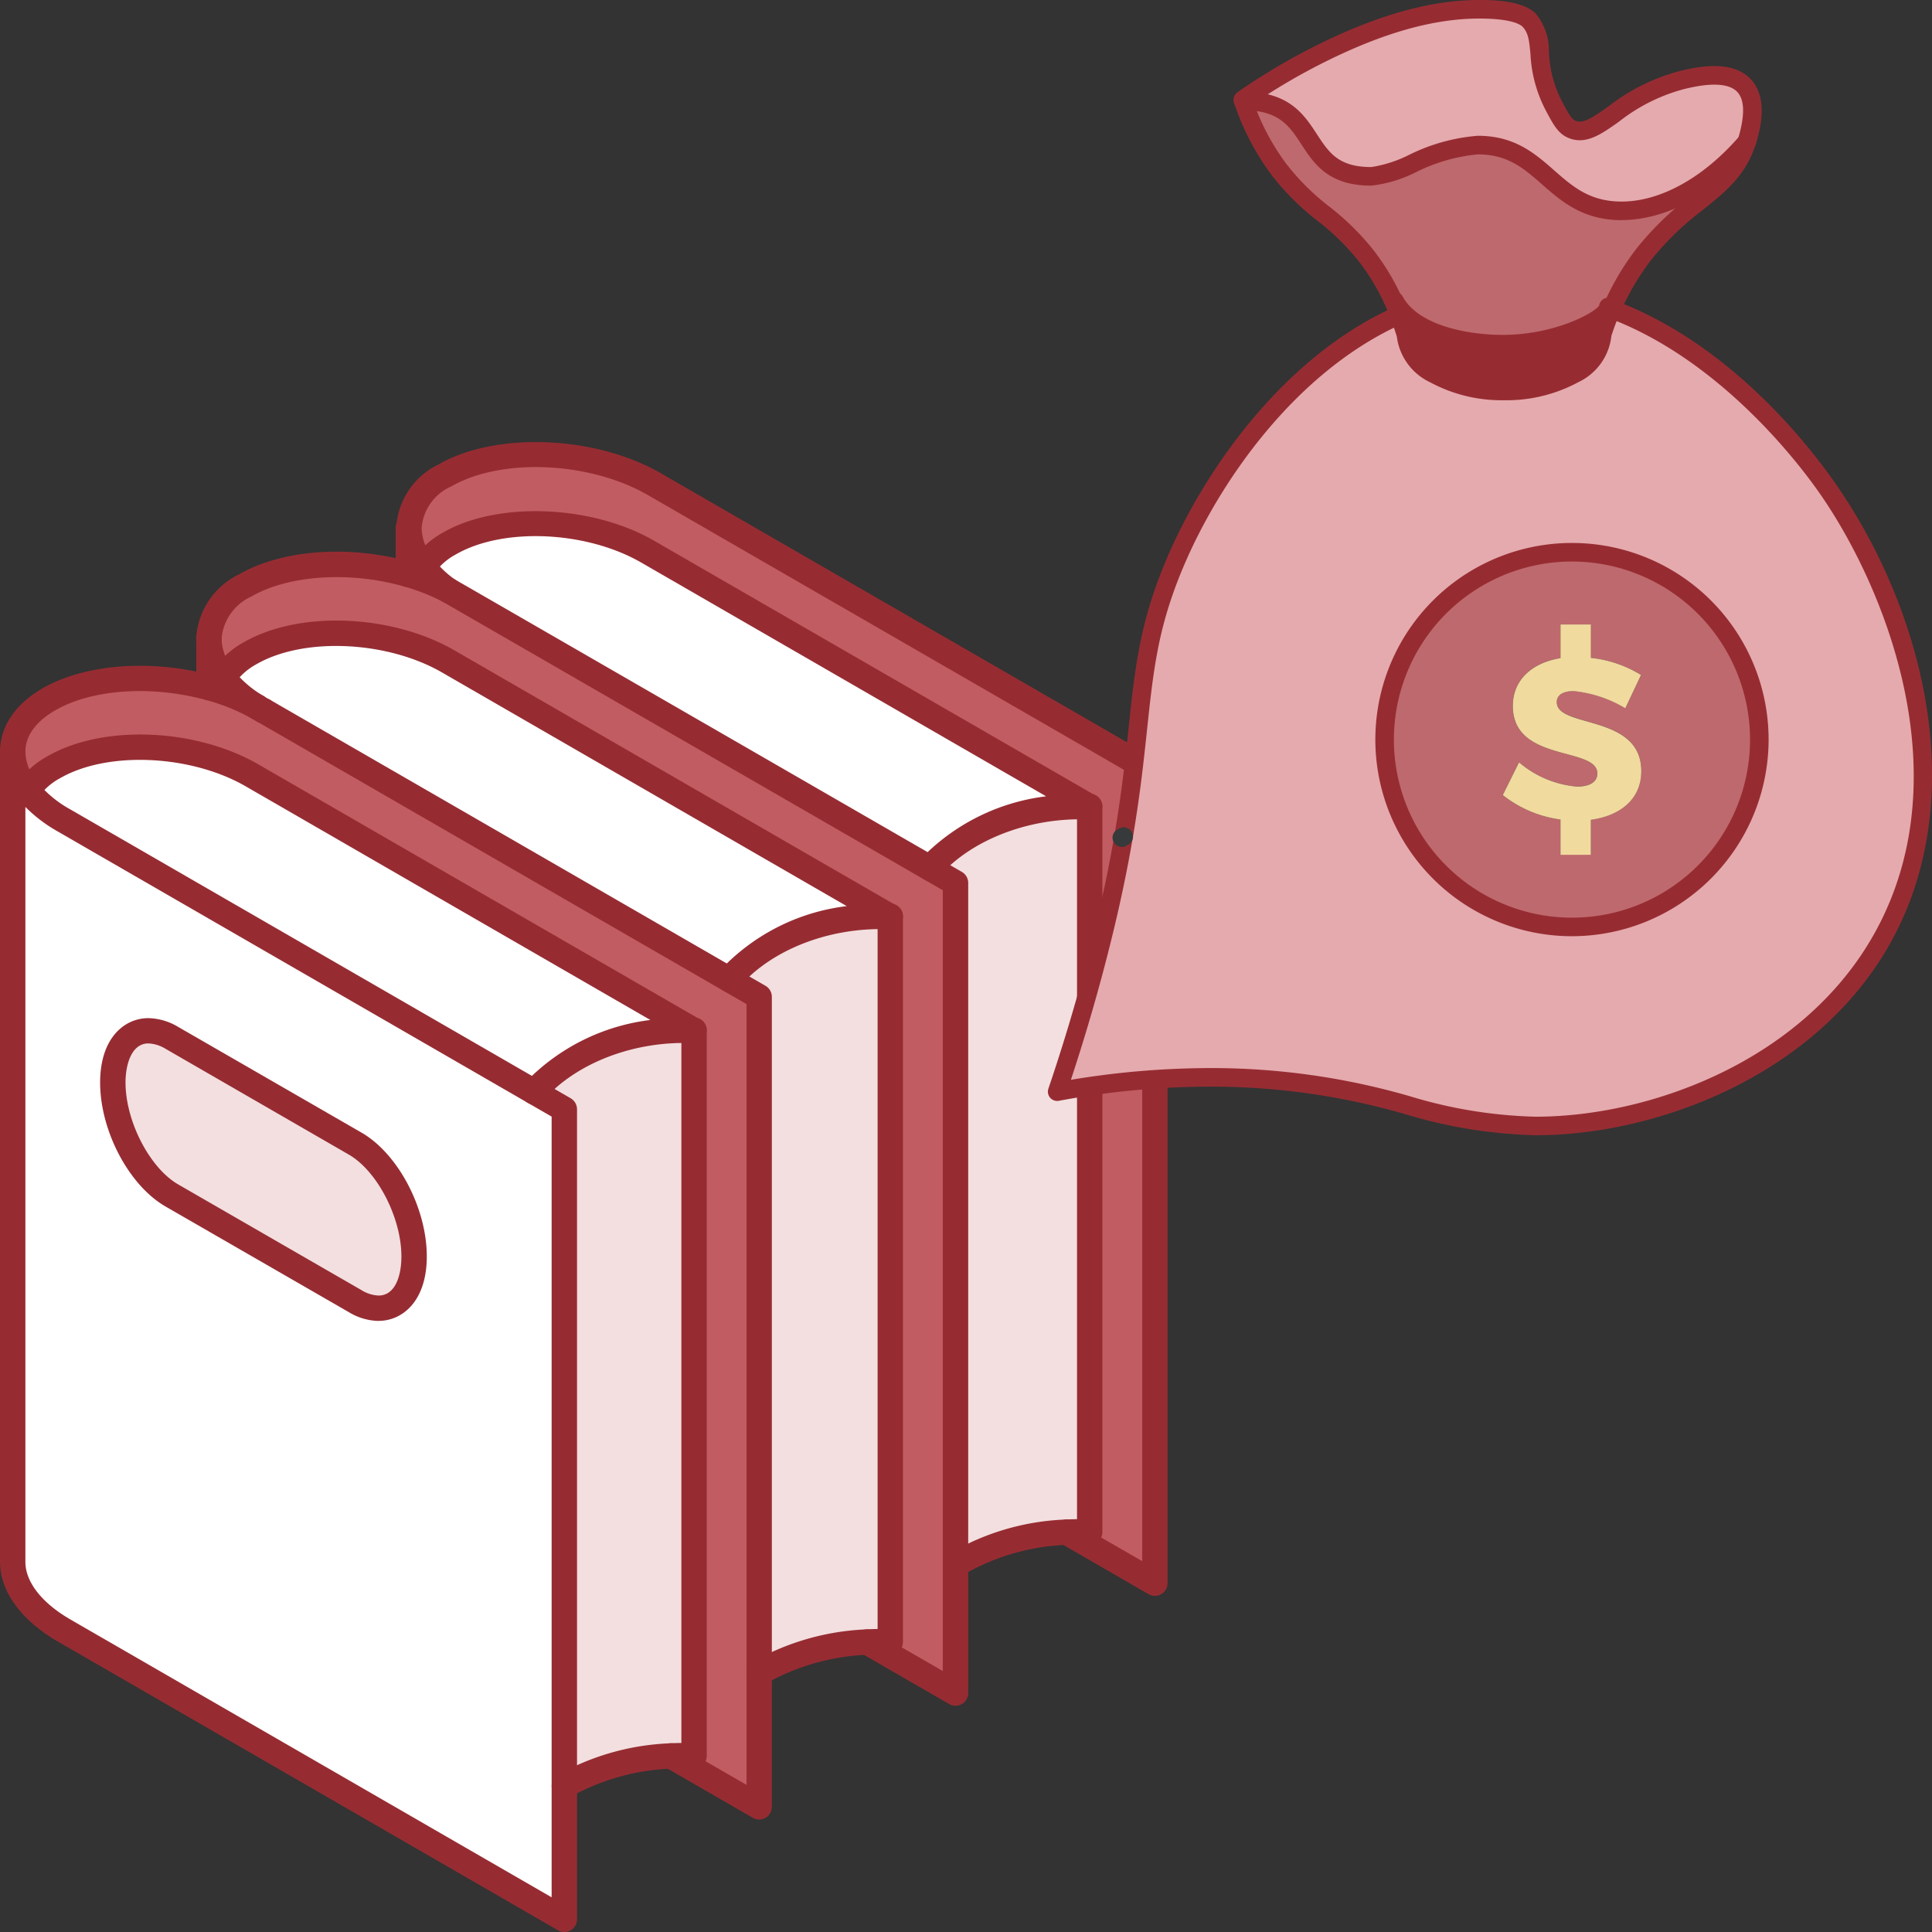 <svg xmlns="http://www.w3.org/2000/svg" xmlns:xlink="http://www.w3.org/1999/xlink" width="150" height="150" viewBox="0 0 150 150"><rect x="0" y="0" width="150" height="150" fill="#333333" stroke="none"/><defs><clipPath id="a"><rect width="150" height="150" transform="translate(1040 1699)" fill="#f2f2f2"/></clipPath></defs><g transform="translate(-1040 -1699)" clip-path="url(#a)"><g transform="translate(1040 1733.323)"><path d="M106.233,26.2V89.1l-6.854-3.957a17.072,17.072,0,0,1,1.8-.007V28.821L66.863,9.015C62.31,6.381,55.407,6.1,51.464,8.377a5.909,5.909,0,0,0-2.024,1.8h-.007A4.971,4.971,0,0,1,48.318,7.2,4.814,4.814,0,0,1,51.1,3.1C55.269.692,62.573,1,67.39,3.782Z" transform="translate(-16.569 -0.506)" fill="#c15d62"/><path d="M122.273,43.082V99.4c-.582-.028-1.178-.025-1.8.007a18.3,18.3,0,0,0-8.509,2.461h-.118V48.993l-2-1.158c2.925-3.333,7.914-4.962,12.425-4.754" transform="translate(-37.67 -14.768)" fill="#f3dfdf"/><path d="M101.755,31.618c-4.511-.208-9.5,1.421-12.425,4.754-7.887-4.553-37.2-21.469-37.388-21.567a8.723,8.723,0,0,1-1.927-1.829h.007a5.918,5.918,0,0,1,2.023-1.8c3.943-2.28,10.846-2,15.4.637Z" transform="translate(-17.152 -3.304)" fill="#fff"/><path d="M82.649,92.053v10.028L75.8,98.124a14.137,14.137,0,0,1,1.8-.007V41.8L43.279,21.99c-4.553-2.626-11.455-2.917-15.4-.637a5.922,5.922,0,0,0-2.024,1.809l-.076.055a5.039,5.039,0,0,1-1.087-2.786v-.263a4.925,4.925,0,0,1,2.82-4.082c3.216-1.857,8.3-2.107,12.661-.846a16.889,16.889,0,0,1,3.084,1.22c.187.1.366.2.554.3L82.649,39.183Z" transform="translate(-8.468 -4.958)" fill="#c15d62"/><path d="M98.662,56.065v56.314a15.326,15.326,0,0,0-1.8.007,18.607,18.607,0,0,0-8.385,2.384V62.289l-2.342-1.351.007-.007c2.911-3.41,7.963-5.08,12.516-4.865" transform="translate(-29.539 -19.22)" fill="#f3dfdf"/><path d="M78.158,44.6c-4.553-.215-9.605,1.455-12.516,4.865l-.007.007C57.8,44.953,29.2,28.445,29.052,28.355c-.014-.014-.041-.028-.056-.041a9.357,9.357,0,0,1-2.647-2.3l.076-.055a5.932,5.932,0,0,1,2.023-1.809c3.943-2.28,10.846-1.989,15.4.637Z" transform="translate(-9.036 -7.754)" fill="#fff"/><path d="M59.456,105.122V115.53l-6.846-3.95a17.111,17.111,0,0,1,1.788-.007V55.259L20.086,35.447c-4.56-2.634-11.455-2.918-15.406-.631a5.86,5.86,0,0,0-2.017,1.8A4.8,4.8,0,0,1,1.5,33.624c0-1.532.922-2.994,2.814-4.082,3.167-1.83,8.115-2.1,12.425-.908a16.145,16.145,0,0,1,3.735,1.5c.014.014.041.028.055.042.153.09.3.171.451.256,3.349,1.88,38.476,22.21,38.476,22.21Z" transform="translate(-0.514 -9.571)" fill="#c15d62"/><path d="M73.731,125.843a18.466,18.466,0,0,0-8.282,2.315V75.634l-2.356-1.358c2.924-3.333,7.921-4.976,12.425-4.755v56.314q-.873-.041-1.788.007" transform="translate(-21.636 -23.834)" fill="#f3dfdf"/><path d="M55,58.056c-4.5-.221-9.5,1.421-12.426,4.754L6.092,41.743a9.743,9.743,0,0,1-2.82-2.329v-.007a5.865,5.865,0,0,1,2.017-1.794c3.95-2.287,10.846-2,15.405.631Z" transform="translate(-1.122 -12.368)" fill="#fff"/><path d="M44.328,116.877v10.367L5.485,104.818C2.852,103.294,1.5,101.346,1.5,99.5V36.6a4.794,4.794,0,0,0,1.164,2.987V39.6a9.744,9.744,0,0,0,2.821,2.328L44.328,64.353ZM29.907,79.8c1.629,0,2.758-1.5,2.758-4.019,0-3.375-2.045-7.3-4.581-8.767L13.856,58.8a3.722,3.722,0,0,0-1.822-.547c-1.622,0-2.758,1.5-2.758,4.019,0,3.375,2.051,7.3,4.58,8.767l14.228,8.2a3.666,3.666,0,0,0,1.823.555" transform="translate(-0.514 -12.553)" fill="#fff"/><path d="M49.412,13.165a8.737,8.737,0,0,0,1.927,1.829,16.947,16.947,0,0,0-3.084-1.22v-3.59H48.3a4.971,4.971,0,0,0,1.116,2.98" transform="translate(-16.548 -3.493)" fill="#fff"/><path d="M36.722,87.08c0,2.516-1.13,4.019-2.758,4.019a3.662,3.662,0,0,1-1.822-.555l-14.228-8.2c-2.53-1.462-4.581-5.392-4.581-8.767,0-2.515,1.137-4.019,2.758-4.019a3.726,3.726,0,0,1,1.823.547l14.228,8.212c2.536,1.463,4.58,5.392,4.58,8.767" transform="translate(-4.572 -23.852)" fill="#f3dfdf"/><path d="M25.78,26.334a9.349,9.349,0,0,0,2.647,2.3,16.145,16.145,0,0,0-3.735-1.5v-3.59a5.035,5.035,0,0,0,1.088,2.786" transform="translate(-8.467 -8.075)" fill="#fff"/><path d="M24.689,23.147v.263a1.762,1.762,0,0,1,0-.263" transform="translate(-8.465 -7.938)" fill="#fff"/><path d="M43.814,127.715a.985.985,0,0,1-.493-.133L4.477,105.157C1.632,103.509,0,101.258,0,98.98V36.09a.986.986,0,1,1,1.971,0v2.024a.984.984,0,0,1,.951.357,8.77,8.77,0,0,0,2.539,2.086L44.307,62.985a.985.985,0,0,1,.493.854v62.891a.987.987,0,0,1-.986.986M1.971,40.368V98.98c0,1.555,1.273,3.185,3.493,4.47l37.364,21.572V64.408L4.477,42.266a11.486,11.486,0,0,1-2.506-1.9" transform="translate(0 -12.038)" fill="#962c32"/><path d="M2.151,37.091a.989.989,0,0,1-.769-.369A5.772,5.772,0,0,1,0,33.116c0-1.955,1.175-3.709,3.308-4.937,3.274-1.89,8.447-2.285,13.174-1a17.479,17.479,0,0,1,3.96,1.588.986.986,0,1,1-.963,1.72,15.575,15.575,0,0,0-3.513-1.406c-4.247-1.15-8.83-.833-11.675.81-1.519.874-2.32,1.99-2.32,3.229a3.839,3.839,0,0,0,.946,2.369.988.988,0,0,1-.766,1.606" transform="translate(0 -9.063)" fill="#962c32"/><path d="M69.109,117.316a.974.974,0,0,1-.492-.132l-6.847-3.95a.964.964,0,0,1-.2-.156.986.986,0,0,1,1.244-1.519l5.314,3.066V54.009L30.14,32.082a.985.985,0,1,1,.986-1.706L69.6,52.586a.986.986,0,0,1,.493.854v62.891a.986.986,0,0,1-.986.986" transform="translate(-10.167 -10.371)" fill="#962c32"/><path d="M42.065,63.274a.985.985,0,0,1-.741-1.635A16.173,16.173,0,0,1,51.1,56.714L19.687,38.575c-4.282-2.472-10.75-2.755-14.419-.631A4.909,4.909,0,0,0,3.6,39.406a.985.985,0,0,1-1.823-.513v-.007a.983.983,0,0,1,.166-.547,6.806,6.806,0,0,1,2.349-2.1c4.279-2.478,11.479-2.2,16.386.633L54.983,56.681a.985.985,0,0,1,.453,1.132,1,1,0,0,1-.994.706c-4.525-.221-9.085,1.512-11.636,4.42a.985.985,0,0,1-.741.336" transform="translate(-0.608 -11.846)" fill="#962c32"/><path d="M66.166,128.64a.985.985,0,0,1-.5-1.833,19.366,19.366,0,0,1,8.733-2.451c.286-.015.572-.024.854-.027V69.019a.986.986,0,1,1,1.971,0v56.314a.985.985,0,0,1-1.032.984c-.544-.025-1.112-.023-1.689.007a17.377,17.377,0,0,0-7.83,2.178.977.977,0,0,1-.5.138" transform="translate(-22.351 -23.33)" fill="#962c32"/><path d="M33.449,91.571a4.619,4.619,0,0,1-2.317-.687l-14.226-8.2c-2.845-1.645-5.074-5.871-5.074-9.621,0-3.458,1.881-5,3.744-5a4.677,4.677,0,0,1,2.311.677L32.12,76.946c2.845,1.64,5.074,5.866,5.074,9.62,0,3.458-1.881,5-3.744,5M15.577,70.025c-1.308,0-1.773,1.634-1.773,3.034,0,3.008,1.873,6.632,4.089,7.913l14.228,8.206a2.747,2.747,0,0,0,1.329.422c1.307,0,1.773-1.567,1.773-3.034,0-3.012-1.872-6.636-4.088-7.913L16.907,70.44a2.788,2.788,0,0,0-1.33-.415" transform="translate(-4.058 -23.337)" fill="#962c32"/><path d="M82.132,102.55a.985.985,0,0,1-.493-.132L74.785,98.46a.985.985,0,0,1,.986-1.706l5.376,3.1V39.236C76.631,36.63,42.79,17.1,42.267,16.807a15.834,15.834,0,0,0-2.883-1.137c-4.224-1.22-9.005-.917-11.9.752a3.97,3.97,0,0,0-2.328,3.247,1.331,1.331,0,0,0,0,.185,4.224,4.224,0,0,0,.89,2.252,8.347,8.347,0,0,0,2.372,2.051c.032.02.062.041.092.064.126.074.248.144.376.214a.985.985,0,1,1-.946,1.729c-.162-.088-.315-.176-.477-.271a.893.893,0,0,1-.1-.07l-.01-.007a10.276,10.276,0,0,1-2.877-2.521,6.194,6.194,0,0,1-1.285-3.318,3.005,3.005,0,0,1,0-.4A5.878,5.878,0,0,1,26.5,14.715c3.379-1.951,8.65-2.319,13.429-.94A17.891,17.891,0,0,1,43.2,15.067c.187.1,27.637,15.939,39.43,22.745a.986.986,0,0,1,.493.854v62.9a.986.986,0,0,1-.986.986" transform="translate(-7.951 -4.44)" fill="#962c32"/><path d="M24.178,27.465a.986.986,0,0,1-.986-.986V22.633a.986.986,0,1,1,1.971,0v3.847a.986.986,0,0,1-.986.986" transform="translate(-7.953 -7.423)" fill="#962c32"/><path d="M65.167,49.927a.986.986,0,0,1-.75-1.626A16.091,16.091,0,0,1,74.3,43.259L42.879,25.117c-4.283-2.47-10.748-2.756-14.412-.637a4.969,4.969,0,0,0-1.695,1.5.986.986,0,1,1-1.645-1.086,6.906,6.906,0,0,1,2.352-2.118c4.28-2.475,11.477-2.2,16.386.636L78.176,43.223a.986.986,0,0,1-.539,1.838c-4.594-.213-9.191,1.558-11.719,4.521a.986.986,0,0,1-.75.346" transform="translate(-8.561 -7.231)" fill="#962c32"/><path d="M89.19,115.25a.985.985,0,0,1-.511-1.829,19.5,19.5,0,0,1,8.84-2.525c.3-.016.588-.027.865-.03V55.56a.986.986,0,1,1,1.971,0v56.314a.986.986,0,0,1-.31.718.966.966,0,0,1-.735.266,14.267,14.267,0,0,0-1.68.008,17.522,17.522,0,0,0-7.932,2.243.971.971,0,0,1-.509.143" transform="translate(-30.247 -18.715)" fill="#962c32"/><path d="M105.718,89.578a.983.983,0,0,1-.493-.132l-6.854-3.958a.985.985,0,0,1,.986-1.706l5.376,3.1V26.264L66.382,4.129C61.839,1.5,54.974,1.2,51.076,3.45a3.858,3.858,0,0,0-2.287,3.241,4.027,4.027,0,0,0,.916,2.385A7.859,7.859,0,0,0,51.418,10.7a.985.985,0,1,1-1.145,1.6,9.784,9.784,0,0,1-2.14-2.037,5.964,5.964,0,0,1-1.315-3.575A5.78,5.78,0,0,1,50.09,1.743C54.531-.825,62.282-.52,67.369,2.422l38.842,22.419a.986.986,0,0,1,.493.854v62.9a.986.986,0,0,1-.986.986" transform="translate(-16.055 0)" fill="#962c32"/><path d="M47.74,14.243a.986.986,0,0,1-.986-.986v-3.6a.986.986,0,1,1,1.971,0v3.6a.986.986,0,0,1-.986.986" transform="translate(-16.033 -2.975)" fill="#962c32"/><path d="M88.819,36.851a.985.985,0,0,1-.741-1.635A16.2,16.2,0,0,1,97.861,30.3L66.441,12.159C62.164,9.684,55.7,9.4,52.029,11.521a4.954,4.954,0,0,0-1.7,1.5.986.986,0,1,1-1.639-1.095,6.871,6.871,0,0,1,2.354-2.11c4.211-2.435,11.561-2.149,16.382.639l34.311,19.806a.986.986,0,0,1,.453,1.131.974.974,0,0,1-.991.707c-4.536-.2-9.1,1.526-11.639,4.419a.983.983,0,0,1-.741.336" transform="translate(-16.641 -2.797)" fill="#962c32"/><path d="M112.562,102.344a.985.985,0,0,1-.521-1.822,19.137,19.137,0,0,1,8.979-2.608q.435-.023.861-.026V42.577a.986.986,0,1,1,1.971,0V98.891a.985.985,0,0,1-1.032.984c-.543-.025-1.114-.024-1.7.007a17.166,17.166,0,0,0-8.041,2.312.978.978,0,0,1-.52.149" transform="translate(-38.262 -14.262)" fill="#962c32"/></g><g transform="translate(1121.359 1699)"><path d="M61.176,63.724c6.2,8.763,11.262,24.209,3.774,36.165-5.883,9.392-17.551,13.493-26.177,13.531-8.535.038-12.886-3.907-25.961-3.77A65.5,65.5,0,0,0,1.5,110.757c.717-2.113,1.791-5.424,2.883-9.536q.4-1.5.732-2.875c.679-2.8,1.172-5.227,1.54-7.389C7.748,84.6,7.8,80.6,8.556,76.576a31.248,31.248,0,0,1,1.153-4.419q.387-1.138.891-2.34c2.993-7.128,9.081-15.632,17.457-19.357.182.482.361,1,.527,1.552a3.818,3.818,0,0,0,2.231,3.046,11.915,11.915,0,0,0,10.769,0,3.782,3.782,0,0,0,2.23-3.11c.216-.66.441-1.273.687-1.836.015-.034.03-.072.046-.106,8.816,3.3,14.919,11.3,16.63,13.72m-5.159,19.7A14.543,14.543,0,1,0,41.474,97.966,14.547,14.547,0,0,0,56.017,83.423" transform="translate(-0.78 -26)" fill="#e5aaad"/><path d="M70.458,7.445c1.107,1.214.457,3.431.281,4.066-.027.1-.06.193-.09.288-3.38,3.919-6.954,5.352-9.723,5.352-5.428,0-5.91-5.106-11.156-5.106-2.97,0-6.407,2.428-8.269,2.428-5.967,0-3.673-5.849-9.947-5.853-.012-.031-.022-.061-.033-.091a48.534,48.534,0,0,1,6.312-3.714C43.924,1.823,47.8,1.512,49.773,1.5c3.076-.027,3.789.645,3.994.861,1.316,1.389.232,3.475,1.886,6.6.577,1.089.865,1.631,1.43,1.862,1.976.816,3.846-2.746,8.565-3.838,1.051-.247,3.615-.842,4.81.459" transform="translate(-16.389 -0.78)" fill="#e5aaad"/><path d="M59.891,32.493c-.425.888-3.937,2.72-8.152,2.72-2.659,0-6.968-.694-8.4-3.357l-.08.038a17.261,17.261,0,0,0-2.185-3.623c-2.318-2.944-4.362-3.535-6.695-6.6a18.164,18.164,0,0,1-2.789-5.337c6.274,0,3.98,5.853,9.947,5.853,1.863,0,5.3-2.428,8.27-2.428,5.246,0,5.728,5.106,11.156,5.106,2.769,0,6.344-1.434,9.723-5.352-1.267,3.838-4.712,4.48-8.02,8.758A19.5,19.5,0,0,0,60.191,32.5Z" transform="translate(-16.425 -8.493)" fill="#be696d"/><path d="M69.018,89.316a14.545,14.545,0,1,1-14.543,14.547A14.547,14.547,0,0,1,69.018,89.316m4.135,12.112,1.225-2.579a9.224,9.224,0,0,0-3.9-1.335V94.919H68.119v2.614c-2.276.375-3.7,1.741-3.7,3.714,0,4.412,6.562,3.129,6.562,5.246,0,.66-.607,1.017-1.563,1.017a7.967,7.967,0,0,1-4.518-1.885l-1.263,2.541a9.167,9.167,0,0,0,4.48,1.9V112.8h2.363v-2.72c2.242-.3,3.915-1.582,3.915-3.77,0-4.48-6.563-3.308-6.563-5.368,0-.569.516-.854,1.3-.854a9.659,9.659,0,0,1,4.021,1.335" transform="translate(-28.325 -46.44)" fill="#be696d"/><path d="M84.3,104.918,83.08,107.5a9.665,9.665,0,0,0-4.021-1.335c-.782,0-1.3.284-1.3.854,0,2.059,6.563.888,6.563,5.367,0,2.189-1.673,3.471-3.915,3.771v2.719H78.046v-2.739a9.167,9.167,0,0,1-4.48-1.9l1.263-2.541a7.967,7.967,0,0,0,4.518,1.885c.956,0,1.563-.357,1.563-1.017,0-2.117-6.563-.834-6.563-5.246,0-1.973,1.423-3.338,3.7-3.714v-2.613h2.363v2.595a9.217,9.217,0,0,1,3.9,1.335" transform="translate(-38.251 -52.509)" fill="#f0da9e"/><path d="M72.83,49.31c-.015.034-.031.072-.046.106-.246.564-.47,1.176-.686,1.836a3.783,3.783,0,0,1-2.23,3.11,11.916,11.916,0,0,1-10.769,0,3.817,3.817,0,0,1-2.23-3.046c-.167-.55-.343-1.07-.528-1.552-.143-.372-.292-.724-.444-1.058l.08-.038c1.434,2.663,5.743,3.357,8.4,3.357,4.215,0,7.727-1.832,8.152-2.72Z" transform="translate(-29.064 -25.306)" fill="#962c32"/><path d="M37.872,113.361a37.933,37.933,0,0,1-10.086-1.624,54.112,54.112,0,0,0-15.747-2.147A64.929,64.929,0,0,0,.852,110.685a.72.72,0,0,1-.814-.939c1.063-3.134,2.028-6.327,2.869-9.49q.4-1.489.728-2.861c.625-2.57,1.125-4.971,1.53-7.34.57-3.335.857-6.031,1.11-8.409.231-2.177.431-4.058.793-5.982a31.7,31.7,0,0,1,1.179-4.519c.27-.794.576-1.6.909-2.388,2.947-7.018,9.178-15.889,17.827-19.735a.72.72,0,1,1,.585,1.315c-8.264,3.675-14.245,12.213-17.085,18.978-.321.759-.614,1.531-.874,2.293a30.323,30.323,0,0,0-1.127,4.32c-.35,1.868-.548,3.722-.776,5.869-.255,2.4-.544,5.12-1.122,8.5-.411,2.4-.918,4.835-1.551,7.438q-.337,1.385-.736,2.89c-.746,2.807-1.589,5.638-2.512,8.431a66.275,66.275,0,0,1,10.237-.907,55.282,55.282,0,0,1,16.123,2.194,36.32,36.32,0,0,0,9.721,1.577h.121c8.638-.038,19.894-4.132,25.571-13.193,7.883-12.588,1.35-28.154-3.752-35.367C58.152,61.013,52.082,53.106,43.514,49.9a.72.72,0,0,1,.505-1.349c8.709,3.26,14.766,10.862,16.966,13.979,7.113,10.056,11.047,25.386,3.8,36.962C58.814,109.017,47.029,113.321,38,113.361h-.124" transform="translate(0 -25.22)" fill="#962c32"/><path d="M68.238,118.347A15.266,15.266,0,1,1,83.5,103.083a15.281,15.281,0,0,1-15.263,15.264m0-29.091a13.826,13.826,0,1,0,13.823,13.827A13.841,13.841,0,0,0,68.238,89.256" transform="translate(-27.545 -45.66)" fill="#962c32"/><path d="M51.026,31.074a11.694,11.694,0,0,1-5.743-1.394A4.55,4.55,0,0,1,42.7,26.133c-.156-.508-.319-.984-.484-1.416-.124-.325-.264-.658-.427-1.019a16.841,16.841,0,0,0-2.095-3.474,18.746,18.746,0,0,0-3.151-3.077,19.849,19.849,0,0,1-3.55-3.534,19.778,19.778,0,0,1-2.9-5.535L30.064,8a.719.719,0,0,1,.265-.841A49.3,49.3,0,0,1,36.735,3.39C41.332,1.131,45.34.023,48.988,0c2.326-.022,3.81.335,4.521,1.086a4.518,4.518,0,0,1,1,2.965,9.122,9.122,0,0,0,1,3.795c.528,1,.754,1.4,1.067,1.533.589.241,1.315-.24,2.548-1.114a15.343,15.343,0,0,1,5.582-2.76c1.2-.282,4.018-.944,5.5.673,1.355,1.485.678,3.909.456,4.706-.035.126-.062.21-.09.293l-.022.065c-.778,2.394-2.31,3.626-4.085,5.052a22.578,22.578,0,0,0-4.049,3.925,19.372,19.372,0,0,0-2.383,4.075l-.046.106c-.209.478-.415,1.025-.628,1.67a4.513,4.513,0,0,1-2.588,3.612,11.717,11.717,0,0,1-5.746,1.393M31.605,8.029a18.018,18.018,0,0,0,2.53,4.714,18.4,18.4,0,0,0,3.319,3.293,20.211,20.211,0,0,1,3.368,3.3A18.33,18.33,0,0,1,43.1,23.1c.175.387.326.747.46,1.1.187.488.37,1.026.544,1.6a.722.722,0,0,1,.031.192A3.155,3.155,0,0,0,46,28.434a11.131,11.131,0,0,0,10.05,0,3.115,3.115,0,0,0,1.87-2.486.709.709,0,0,1,.036-.224c.24-.733.472-1.354.71-1.9l.046-.107a20.823,20.823,0,0,1,2.563-4.377,23.763,23.763,0,0,1,4.286-4.168c1.66-1.334,2.972-2.387,3.618-4.373l.024-.072c.02-.061.041-.123.058-.186.467-1.671.423-2.8-.118-3.39-.914-.995-3.238-.448-4.113-.243A13.91,13.91,0,0,0,59.956,9.44c-1.383.981-2.577,1.828-3.929,1.271-.806-.33-1.177-1.031-1.792-2.191a10.485,10.485,0,0,1-1.161-4.337c-.1-1.062-.168-1.638-.611-2.105-.147-.155-.826-.654-3.465-.637-3.428.02-7.231,1.081-11.63,3.242a47.721,47.721,0,0,0-5.763,3.346" transform="translate(-15.609 0)" fill="#962c32"/><path d="M60.181,24.805c-3.008,0-4.682-1.469-6.159-2.765-1.431-1.256-2.668-2.341-5-2.341a13.547,13.547,0,0,0-4.775,1.369,10.252,10.252,0,0,1-3.494,1.059c-3.336,0-4.446-1.7-5.425-3.2-.931-1.425-1.735-2.655-4.522-2.657a.72.72,0,0,1,0-1.44c3.566,0,4.714,1.759,5.727,3.308.929,1.422,1.663,2.545,4.22,2.545a9.91,9.91,0,0,0,2.937-.948,14.552,14.552,0,0,1,5.332-1.48c2.872,0,4.435,1.372,5.947,2.7,1.41,1.238,2.742,2.407,5.209,2.407,3.035,0,6.38-1.86,9.177-5.1a.72.72,0,1,1,1.09.94c-4.2,4.874-8.237,5.6-10.267,5.6" transform="translate(-15.644 -7.713)" fill="#962c32"/><path d="M63.684,51.966c-3.4,0-7.553-.981-9.036-3.736a.72.72,0,0,1,1.268-.683c1.184,2.2,4.925,2.978,7.768,2.978,3.967,0,7.084-1.673,7.482-2.274a.72.72,0,0,1,1.432.107,1.1,1.1,0,0,1-.107.467c-.573,1.25-4.377,3.14-8.807,3.14" transform="translate(-28.37 -24.525)" fill="#962c32"/><path d="M11.175,135.332a.72.72,0,0,1-.338-1.356l.109-.064a.72.72,0,1,1,.73,1.241c-.076.046-.117.07-.164.1a.717.717,0,0,1-.337.084" transform="translate(-5.436 -69.576)" fill="#373a3a"/></g></g></svg>